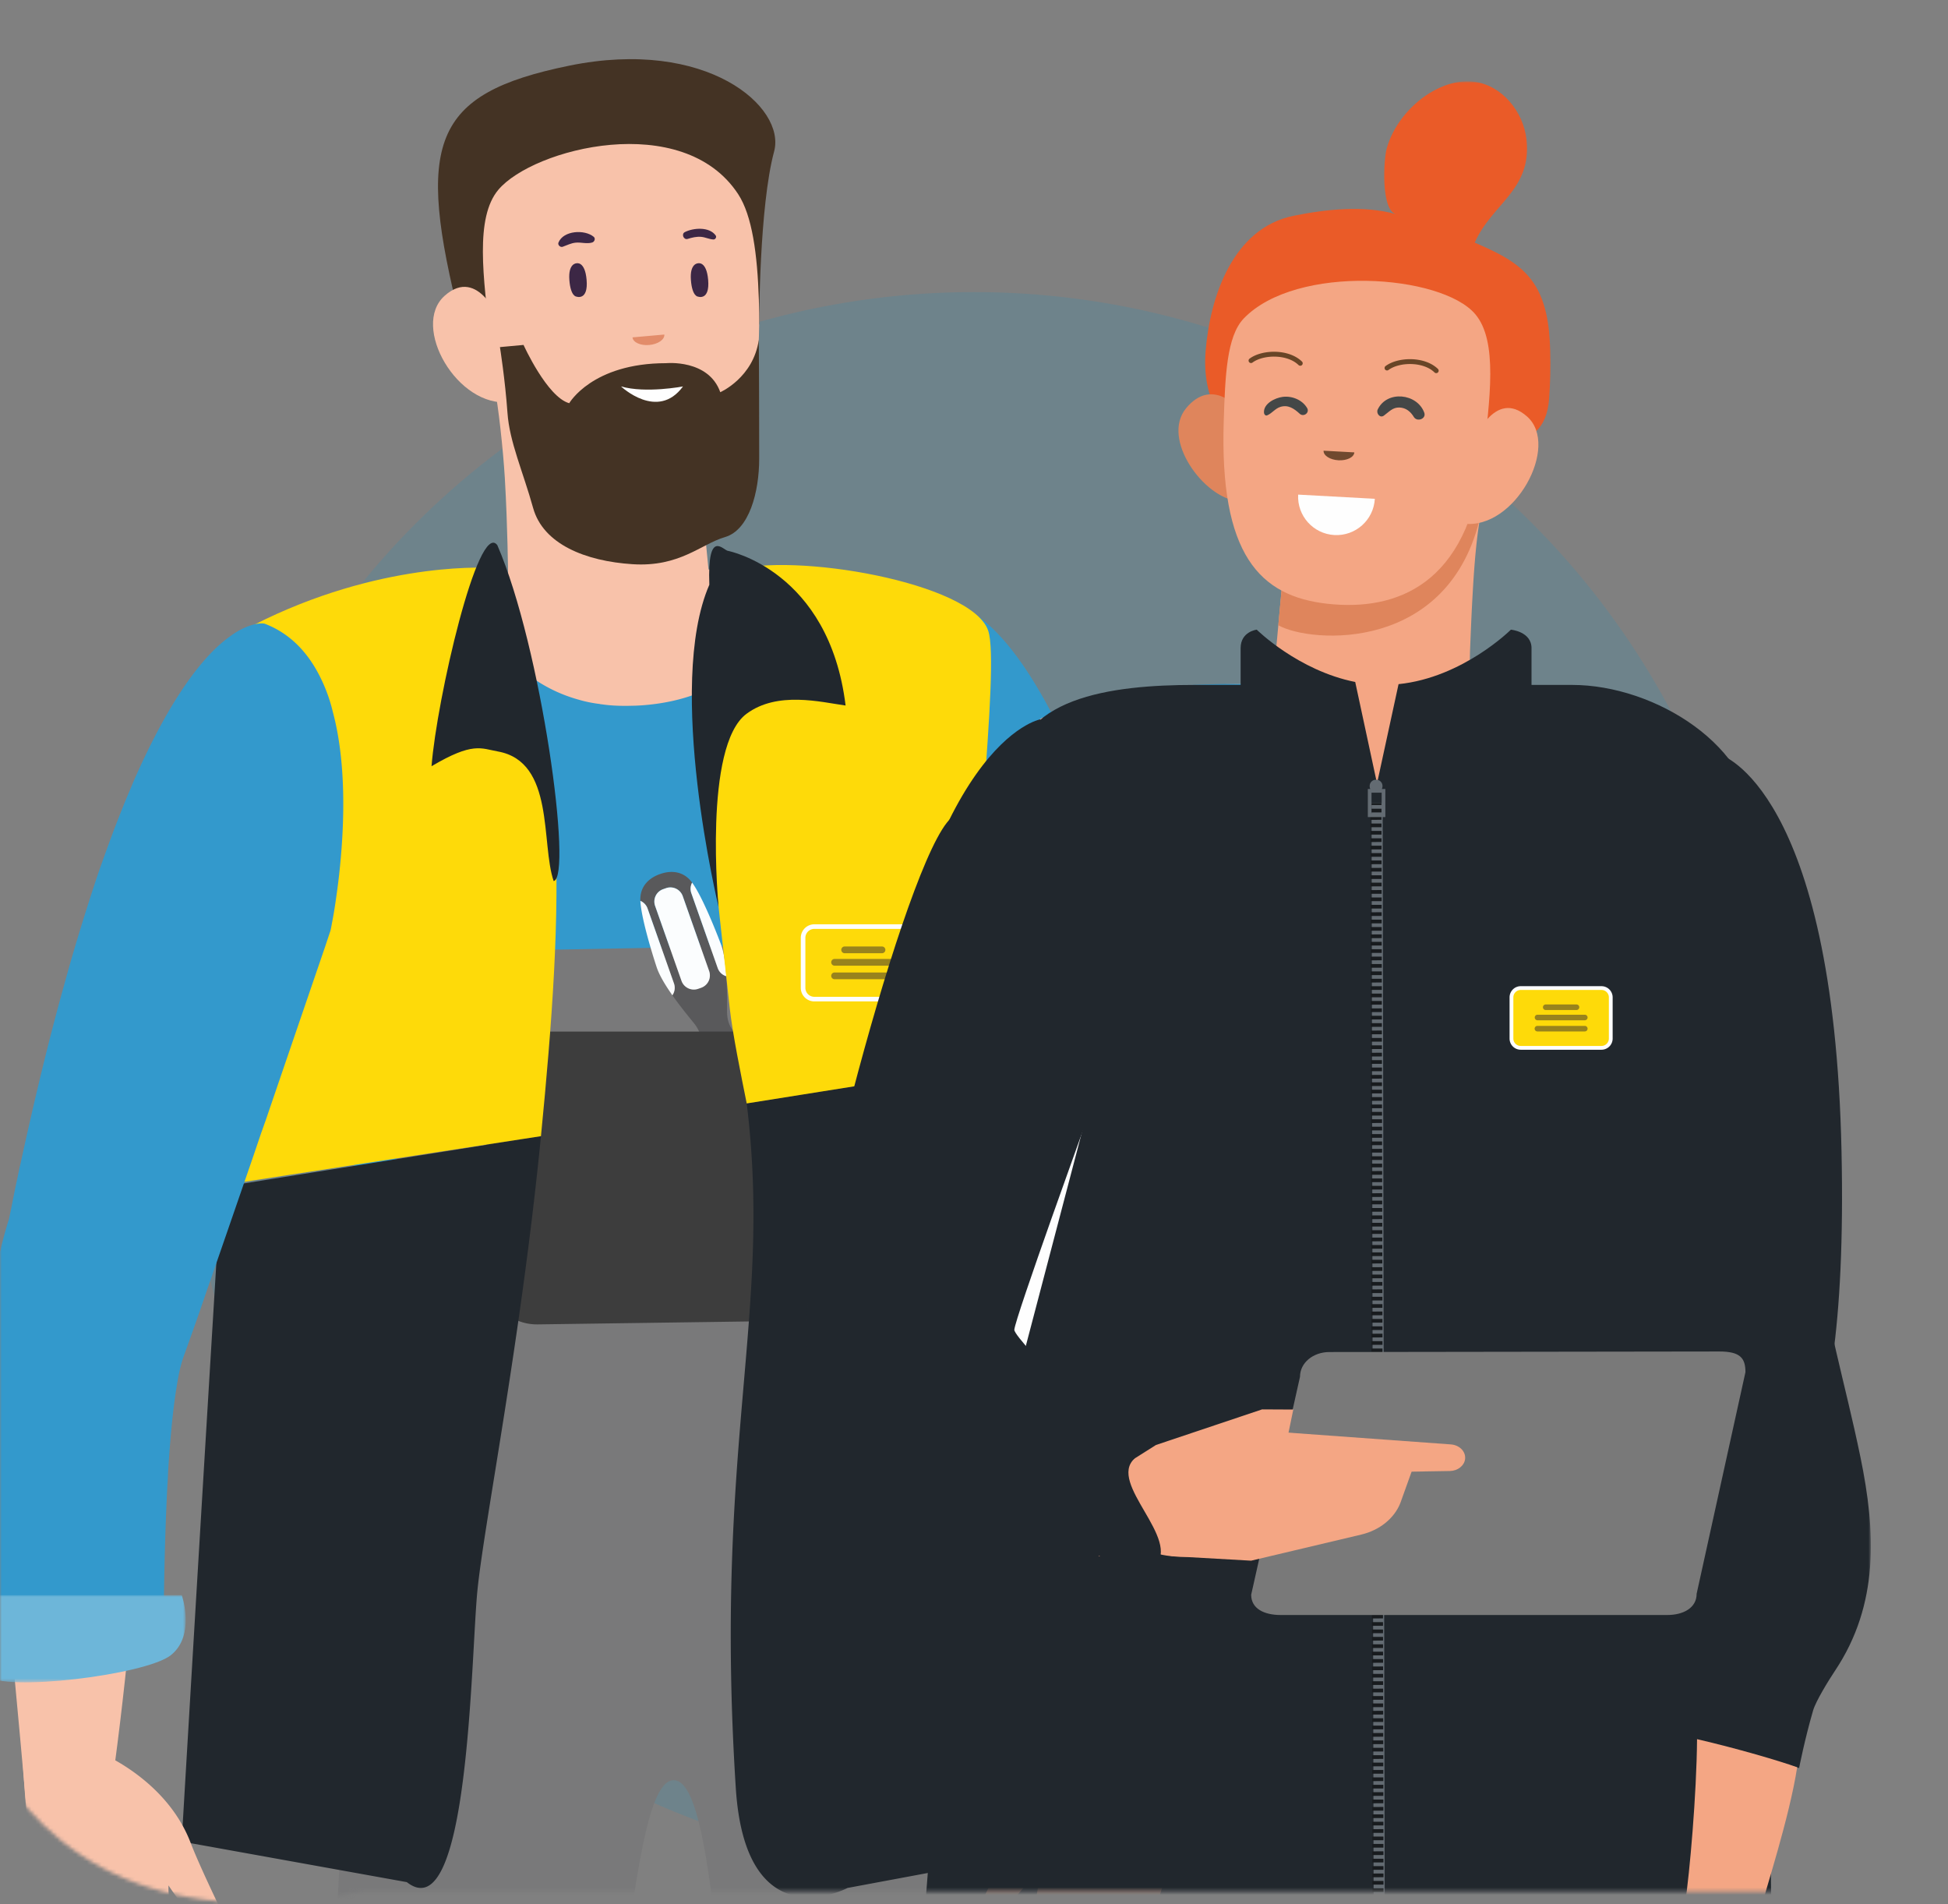 <svg viewBox="0 0 527 515" xmlns="http://www.w3.org/2000/svg"><rect x="0" y="0" width="527" height="515" fill="#808080" stroke="none"/><mask id="a" fill="#fff"><path d="M531.276 511.628c4.649-16.556 18.09-216.263 18.09-234.307 0-106.018-33.017-269.459-138.913-269.459-30.312 0-278.741-26.54-317.802 24.766-97.397 127.929-202.289 520.484 5.104 479z" fill-rule="evenodd"/></mask><mask id="b" fill="#fff"><path d="M0 0h59.243v23.573H0z" fill-rule="evenodd"/></mask><mask id="c" fill="#fff"><path d="M0 0h59.244v23.574H0z" fill-rule="evenodd"/></mask><mask id="d" fill="#fff"><path d="M0 986.141h288.135V0H0z" fill-rule="evenodd"/></mask><g fill="none" fill-rule="evenodd"><circle cx="263.5" cy="292.5" fill="#2c94bb" opacity=".2" r="213.5"/><g mask="url(#a)"><path d="M205.38 87.562s.008-31.633 4.047-46.603c3.24-12.004-18.202-30.81-55.432-23.198-37.23 7.613-41.65 20.76-29.374 69.304 0 0 79.178 16.462 80.76.497" fill="#443324"/><path d="M264.17 959.807c-16.287 7.878-30.98 4.591-30.98 4.591s-33.444-390.704-35.91-411.487c-4.59-39.05-7.104-71.4-15.04-71.4-8.158 0-10.913 36.554-15.697 63.377-5.268 29.724-47.702 417.384-47.702 417.384-20.88 5.364-33.107-1.208-33.107-1.208s2.078-217.633 1.74-263.112c-.87-115.849 3.904-200.663 9.124-257.644 5.75-62.298 12.045-91.352 12.045-91.352l50.119 5.751 87.382-5.751s9.762 33.687 17.785 94.825c3.43 26.098 6.573 57.175 8.506 92.843 7.83 145.862-8.264 423.183-8.264 423.183" fill="#79797a"/><path d="M246.143 348.956s-72.013 17.98-137.5 0c0 0-11.417-63.548-14.366-82.059-5.606-34.7-23.005-77.522-27.645-88.638-.676-1.595-.049-3.48 1.45-4.398 6.815-4.157 27.981-14.884 57.22-17.735 3.867-.435 7.941-.686 12.145-.734 0 0-.097-12.759-.87-26.05-.484-7.975-1.709-19.168-2.82-24.823 0 0 23.12 22.792 54.823 16.316l2.175 23.683.918 9.52s9.606-.039 21.591.783c14.983 1.015 33.638 3.383 42 8.7 30.4 19.574-9.12 185.435-9.12 185.435" fill="#f8c2aa"/><path d="M199.695 52.51c3.798 5.8 5.203 16.208 5.604 28.605 1.213 37.528-10.027 49.25-29.196 51.314-19.169 2.064-39.221-5.309-43.35-40.106-2.065-17.4-4.266-33.475 2.064-40.992 9.437-11.207 49.956-21.608 64.878 1.18" fill="#f8c2aa"/><path d="M135.419 87.3s-5.866-15.544-15.123-7.306c-9.258 8.24 3.477 30.481 17.635 28.741 0 0 2-16.118-2.512-21.435" fill="#f8c2aa"/><path d="M188.825 80.224s3.244 1.207 2.753-4.537c-.442-5.165-2.753-4.468-2.753-4.468s-2.254-.016-1.913 4.502c.34 4.519 1.913 4.503 1.913 4.503M155.943 80.224s3.245 1.207 2.753-4.537c-.442-5.165-2.753-4.468-2.753-4.468s-2.254-.016-1.913 4.502c.341 4.519 1.913 4.503 1.913 4.503M185.266 62.779c2.325-1.184 6.668-1.5 8.36.919.307.44-.1 1.105-.62 1.078-1.155-.06-2.174-.618-3.33-.715-1.257-.103-2.446.183-3.633.56-1.077.34-1.8-1.321-.777-1.842M151.08 65.615c1.324-3.298 7.084-3.611 9.54-1.567.56.466.204 1.35-.406 1.54-1.432.446-2.954-.094-4.441.042-1.306.12-2.345.693-3.558 1.119-.623.219-1.392-.491-1.134-1.134" fill="#3c2745"/><path d="M66.632 178.26c1.498 3.576 4.291 10.446 7.626 19.242.58 1.595 1.209 3.335 1.886 5.074 4.058 11.165 8.65 24.698 12.371 38.472.533 1.934 1.064 3.866 1.5 5.8.338 1.305.676 2.61.965 3.866a37.76 37.76 0 01.726 3.191c.483 2.03.918 4.06 1.304 6.088.483 2.321.881 4.633 1.267 6.905 1.16 7.25 1.536 26.3 1.584 46.646 0 2.61.048 5.22 0 7.781-.048 29.095-.627 58.191-.627 58.191s7.116-1.506 1.364 60.792c60.51 13.63 146.43 7.5 170.161 4.888-8.023-61.137-16.77-96.854-16.77-96.854s1.255-5.896 3.14-15.61c.193-1.16.436-2.369.63-3.625.385-1.837.724-3.819 1.11-5.848.725-4.012 1.498-8.409 2.321-13.05.482-2.948.965-5.896 1.45-8.892.773-4.833 1.595-9.909 2.368-15.127.24-1.837.483-3.674.773-5.51 1.789-12.857 3.383-26.438 4.447-39.68.242-2.948.435-5.896.629-8.845.869-14.354.966-27.934-.194-39.292-.145-1.789-.387-3.529-.63-5.22-1.739-11.744-5.067-20.449-10.77-24.122a5.707 5.707 0 00-.925-.527 30.298 30.298 0 00-4.833-2.127c-4.205-1.545-9.425-2.754-15.03-3.672l-1.886-.29a135.124 135.124 0 00-6.332-.87 260.868 260.868 0 00-12.993-1.213c0 .144-.056.294-.104.44-1.112 6.862-4.01 16.143-11.165 23.536-.773.87-1.69 1.692-2.609 2.466-5.897 4.977-14.21 8.698-25.858 9.52-.82.048-1.594.097-2.368.097-2.997.097-5.799 0-8.409-.387-.193 0-.387-.048-.58-.096a34.443 34.443 0 01-5.654-1.16c-17.352-4.833-25.858-19.09-29.724-28.999-.53-1.256-.967-2.417-1.256-3.479a2.48 2.48 0 00-.235-.634c-9.328.87-17.84 2.615-25.284 4.645-11.213 3.093-20.106 6.863-26.05 9.86a154.375 154.375 0 00-3.093 1.595 75.27 75.27 0 00-2.793 1.636 3.437 3.437 0 00-1.46 1.65c-.339.87-.377 1.83.01 2.747" fill="#39c"/><path d="M321.592 451.055s-1.06 39.688-4.45 50.664c-3.362 10.984-10.585 35.138-16.7 40.951 0 0-1.394.843-3.739 1.524a6.788 6.788 0 01-1.069.269c-2.13.507-4.847.853-7.94.399-.224-.03-.48-.067-.735-.104a23.092 23.092 0 01-6.978-2.488l-.597-.363c-1.828-1.069-3.704-2.449-5.593-4.263 0 0 7.93-24.424 7.493-33.07 0 0-8.554 13.335-13.505 12.998l-2.777-1.96s7.565-15.406 10.306-22.575c6.666-17.438 24.987-24.563 24.987-24.563s18.485-30.57 21.297-17.419" fill="#f8c2aa"/><path d="M317.69 357.607c1.673 1.15 3.226 2.476 4.538 4.02 14.703 17.318 3.28 59.045 1.42 79-1.567 16.78-3.106 33.565-4.59 50.353-9.512 16.448-23.187-18.784-23.187-18.784-2.09-15.616-3.74-31.302-5.198-46.986-1.442-15.518-13.4-63.79 5.25-71.3 6.563-2.642 14.234-.936 20.281 2.737a31.63 31.63 0 011.486.96" fill="#f8c2aa"/><path d="M333.248 408.492c-.097 2.465-.241 4.93-.386 7.49-.483 7.928-1.21 16.24-2.368 24.94 0 0-21.266 5.509-47.896-5.22 0 0 0-19.863-1.015-39.485-.097-1.21-.145-2.417-.193-3.625-.387-6.09-.871-12.035-1.498-17.206-.243-1.934-.484-3.77-.774-5.461-.531-3.53-1.208-6.477-1.981-8.555a1282.88 1282.88 0 01-4.35-12.228c-.435-1.353-.967-2.754-1.45-4.253-3.528-10.101-8.071-23.295-12.711-36.731l-2.465-7.25c-.387-1.015-.725-2.078-1.111-3.093-.484-1.401-.967-2.851-1.45-4.253-6.332-18.51-12.131-35.426-14.693-42.918l-1.353-4.06c-.048-.048-.242-.821-.484-2.271-.338-1.691-.773-4.205-1.208-7.394a180.154 180.154 0 01-.967-7.926c-1.208-12.083-1.691-28.322 1.934-41.807a43.57 43.57 0 012.996-8.554c3.287-7.007 8.217-12.566 15.467-15.321 0 0 1.546-.386 4.349.677 1.353.483 3.044 1.305 4.929 2.706 6.429 4.543 15.612 15.128 26.244 39.438.677 1.643 1.402 3.335 2.126 5.075a358.306 358.306 0 013.384 8.602 765.9 765.9 0 013.915 10.827 601.183 601.183 0 017.78 24.986c.436 1.596.918 3.239 1.354 4.882 2.948 10.488 5.896 22.135 8.845 34.99.87 3.77 1.74 7.638 2.61 11.6.24 1.064.435 2.127.725 3.19.386 1.934.82 3.963 1.257 5.994.53 2.657 1.063 5.364 1.642 8.119 0 0 3.384 9.86 5.993 27.694.29 1.884.532 3.866.823 5.944.047.339.096.726.144 1.11.29 2.708.628 5.56.87 8.605 1.064 11.55 1.547 25.228.966 40.742" fill="#39c"/><path d="M59.244 0s-.918 17.219-5.365 21.748c-4.448 4.529-43.071-.153-49.845-5.514C-2.74 10.874 1.065 0 1.065 0z" fill="#6db6d9" mask="url(#b)" transform="translate(276.63 426.082)"/><path d="M180.199 98.232s11.472-1.153 14.662 7.85c0 0 8.952-3.904 10.42-14.168 0 0 .106 12.606.106 32.144 0 9.074-2.714 19.303-9.24 21.205-6.523 1.904-12.232 8.157-25.01 7.34-12.777-.815-24.195-5.436-26.914-15.224-2.718-9.787-6.378-17.826-6.932-25.69-.634-8.994-2.04-17.807-2.04-17.807l6.385-.586s6.363 14.089 12.359 15.765c0 0 6.178-10.83 26.204-10.83" fill="#443324"/><path d="M184.773 104.52s-10.069 1.938-16.76 0c0 0 9.905 9.374 16.76 0" fill="#fefefe"/><path d="M92.866 488.405l174.666-13.968c-.097-9.376-.387-19.187-.772-29.24-2.37-62.395-9.28-131.991-9.57-134.987 0-.097-18.013-52.668-18.013-52.668 4.204-53.212-1.851-88.361-4.703-100.347-6.96-1.16-14.443-1.937-21.21-2.373 0 .145-.055.295-.103.44 9.617 30.206 4.833 100.286 4.833 100.286l-74.768 1.45c-1.063-45.818-11.31-81.533-16.432-96.758-.532-1.257-.967-2.417-1.256-3.48a2.495 2.495 0 00-.235-.633c-9.33.87-17.841 2.615-25.285 4.644 15.708 34.412 17.102 98.219 17.102 98.219L95.234 379.516z" fill="#79797a"/><path d="M225.563 249.52c.213-.404.49-.8.887-1.16 2.587-2.363 6.76-.705 7.601 2.527.264 1.017.17 2.109-.15 3.138a5.23 5.23 0 01-1.934 3.385c-2.556 2.02-6.277 1.179-7.759-1.73-1.129-2.217-.39-4.718 1.355-6.16M125.72 251.477c.145-1.66 1.27-2.965 2.737-3.624.107-.058.217-.106.328-.157.08-.03.155-.06.235-.085.27-.111.533-.232.831-.3 3.24-.74 6.702 1.515 6.916 4.909.128 2.047-.987 3.949-2.612 5.035-.51.518-1.082.88-1.705 1.087a3.47 3.47 0 01-.793.2c-.072.01-.14.024-.213.03a2.955 2.955 0 01-.84-.024 5.632 5.632 0 01-4.448-3.036c-.656-1.3-.757-2.726-.437-4.035" fill="#281a2f"/><path d="M195.68 284.715l-1.254.441 18.977 53.856 1.772 1.935.567-.199.167-2.62-18.977-53.854z" fill="#829ba8"/><path d="M197.298 279.254l-6.66 2.347a2.892 2.892 0 101.923 5.455l6.66-2.347a2.892 2.892 0 00-1.923-5.455" fill="#414042"/><path d="M188.174 284.22l.824 2.34 12.688-4.47-.825-2.34z" fill="#414042"/><path d="M189.684 267.167l-.802.282a3.54 3.54 0 01-4.516-2.163l-7.14-20.265a3.54 3.54 0 012.162-4.516l.802-.282a3.54 3.54 0 014.517 2.163l7.141 20.263a3.543 3.543 0 01-2.164 4.518m6.823-3.115a3.537 3.537 0 01-2.344-2.218l-7.139-20.265a3.526 3.526 0 01.22-2.843 8.233 8.233 0 00-.628-.767c-2.565-2.727-5.895-2.306-7.966-1.575l-.179.062c-2.07.73-4.93 2.49-5.219 6.221a8.271 8.271 0 00-.008.992 3.53 3.53 0 011.953 2.077l7.14 20.265a3.527 3.527 0 01-.434 3.196c2.154 3.062 4.518 5.916 5.831 7.544 2.438 3.022 1.92 5.447 1.92 5.447l8.96-3.157s-1.926-1.565-1.92-5.447c.002-2.092.053-5.797-.187-9.532" fill="#59595b"/><path d="M175.197 245.737a3.524 3.524 0 00-1.953-2.077c.189 4.306 2.89 13.32 4.378 17.87.744 2.278 2.436 5.048 4.28 7.668a3.53 3.53 0 00.436-3.196zM184.708 242.386a3.541 3.541 0 00-4.518-2.163l-.801.282a3.54 3.54 0 00-2.162 4.517l7.139 20.264a3.54 3.54 0 004.517 2.163l.802-.282a3.543 3.543 0 002.164-4.517zM187.243 238.726a3.537 3.537 0 00-.22 2.844l7.14 20.264a3.528 3.528 0 002.345 2.218c-.206-3.198-.625-6.417-1.473-8.658-1.692-4.48-5.238-13.194-7.792-16.668" fill="#fbfdfe"/><path d="M131.622 279.019v65.578c0 7.598 6.214 13.725 13.81 13.619l79.062-1.1c7.632-.106 13.686-6.461 13.422-14.09l-2.217-64.007z" fill="#3d3d3d"/><path d="M59.793 321.04a.388.388 0 00-.002.034l86.558-13.77c-5.404 55.16-15.41 104.845-17.2 122.992-1.777 18.021-2.245 91.997-19.086 78.775l-60.914-10.976s5.356-90.949 10.644-177.056M261.395 329.168c0 34.86 7.778 174.04 7.778 174.04l-39.896 7.437s-27.547 14.712-30.219-27.029c-5.959-93.06 9.97-128.176 2.95-185.168l59.78-9.51c-.206 16.72-.393 31.195-.393 40.23" fill="#21272d"/><path d="M59.79 321.075c-17.144-68.614-4.364-144.952 5.647-150.355 34.213-18.468 64.259-17.281 67.157-17.124 22.474 39.195 19.715 92.854 13.755 153.708l-80.972 12.45c0-.011-5.298 2.475-5.586 1.32M197.95 154.4c16.208-5.223 64.972 3.122 69.39 16.185 3.278 9.679-4.932 73.567-5.552 118.353l-59.78 9.51c-1.55-7.738-3.816-18.773-4.59-25.77-7.37-66.641-11.258-96.067.532-118.277" fill="#feda09"/><path d="M246.81 250.619h-26.502a3.048 3.048 0 00-3.047 3.048v13.52a3.047 3.047 0 003.047 3.048h26.501a3.047 3.047 0 003.047-3.047v-13.521a3.048 3.048 0 00-3.047-3.048" fill="#feda09"/><path d="M220.308 251.24a2.428 2.428 0 00-2.425 2.427v13.52a2.427 2.427 0 002.425 2.426h26.501a2.428 2.428 0 002.426-2.425v-13.521a2.428 2.428 0 00-2.426-2.426zm-3.669 15.948v-13.521a3.674 3.674 0 013.67-3.67h26.5a3.674 3.674 0 013.67 3.67v13.52a3.674 3.674 0 01-3.67 3.67h-26.5a3.674 3.674 0 01-3.67-3.67z" fill="#fefefe"/><g fill="#98831d"><path d="M238.61 256.91h-10.103M228.507 257.824h10.103a.912.912 0 000-1.824h-10.103a.911.911 0 100 1.824M241.335 260.279h-15.552M225.784 261.19h15.552a.912.912 0 100-1.823h-15.552a.912.912 0 100 1.824M241.335 263.943h-15.552M225.784 264.855h15.552a.912.912 0 100-1.824h-15.552a.912.912 0 100 1.824"/></g><path d="M134.544 147.453c-5.188-6.91-16.402 41.73-17.798 59.793 11.197-6.635 13.377-4.812 17.958-3.991 15.442 2.77 11.58 24.914 15.08 35.052 5.17-1.004-3.265-63.225-15.24-90.854M194.4 245.31s-14.459-59.71-2.499-87.154c-.577-15.577 3.876-9.144 5.107-9.148 0 0 27.29 5.338 31.755 41.82-6.738-.942-18.445-3.964-26.8 2.236-11.78 8.733-7.563 52.247-7.563 52.247" fill="#21272d"/><path d="M5.28 456.431s1.06 39.688 4.45 50.664c3.363 10.985 10.586 35.139 16.7 40.951 0 0 1.395.843 3.74 1.524a6.68 6.68 0 001.069.269c2.13.507 4.847.854 7.94.399.224-.029.48-.066.735-.103a23.119 23.119 0 006.978-2.488l.597-.364c1.828-1.069 3.704-2.448 5.593-4.263 0 0-7.93-24.423-7.493-33.07 0 0 8.554 13.335 13.505 12.998l2.777-1.96s-7.565-15.406-10.306-22.574c-6.666-17.439-24.987-24.564-24.987-24.564S8.092 443.281 5.28 456.431" fill="#f8c2aa"/><path d="M9.183 362.984c-1.674 1.149-3.226 2.475-4.538 4.02-14.703 17.318-3.28 59.044-1.419 79 1.566 16.78 3.105 33.564 4.59 50.353 9.511 16.447 23.186-18.785 23.186-18.785 2.09-15.615 3.74-31.301 5.198-46.986 1.442-15.518 13.401-63.79-5.25-71.3-6.563-2.642-14.234-.935-20.28 2.737-.505.307-1.002.626-1.487.96" fill="#f8c2aa"/><path d="M-6.374 413.869c.097 2.465.24 4.93.386 7.49.483 7.927 1.208 16.24 2.368 24.94 0 0 21.266 5.509 47.896-5.22 0 0 0-19.864 1.015-39.486.097-1.208.145-2.416.193-3.625.386-6.09.87-12.035 1.498-17.205.242-1.934.484-3.771.774-5.462.53-3.528 1.208-6.476 1.98-8.555a1272.67 1272.67 0 004.35-12.228c.436-1.353.968-2.754 1.45-4.253 3.529-10.101 8.072-23.294 12.712-36.73l2.465-7.25c.387-1.016.725-2.078 1.11-3.093.485-1.402.967-2.852 1.45-4.254 6.333-18.51 12.132-35.426 14.694-42.917l1.353-4.06c.048-.048.242-.821.483-2.272.339-1.691.774-4.204 1.209-7.394.338-2.32.677-5.027.967-7.926 1.208-12.083 1.69-28.322-1.934-41.806a43.57 43.57 0 00-2.996-8.554c-3.287-7.008-8.217-12.567-15.467-15.322 0 0-1.546-.386-4.35.677-1.352.484-3.043 1.306-4.928 2.706-6.43 4.544-15.612 15.128-26.244 39.439-.677 1.643-1.402 3.335-2.126 5.074a355.91 355.91 0 00-3.384 8.603 761.406 761.406 0 00-3.915 10.827 600.71 600.71 0 00-7.78 24.986c-.436 1.595-.92 3.238-1.354 4.882-2.948 10.487-5.896 22.134-8.845 34.99-.87 3.77-1.74 7.637-2.61 11.6-.24 1.064-.435 2.127-.725 3.19a427.556 427.556 0 01-1.257 5.993c-.53 2.658-1.063 5.364-1.643 8.119 0 0-3.383 9.86-5.992 27.694-.29 1.885-.532 3.866-.823 5.945-.047.338-.096.725-.144 1.11-.29 2.707-.628 5.559-.87 8.604-1.064 11.55-1.547 25.228-.966 40.743" fill="#39c"/><path d="M0 0s.918 17.219 5.365 21.749c4.448 4.529 43.07-.153 49.845-5.514S58.179 0 58.179 0z" fill="#6db6d9" mask="url(#c)" transform="translate(-9 431.458)"/><path d="M171.115 91.25c.12 1.35 2.144 2.271 4.52 2.061 2.378-.21 4.209-1.476 4.088-2.826" fill="#e28c6a"/></g><g mask="url(#a)"><path d="M463.832 901.363v6.586c0 8.102 0 15.73-.048 22.742.048 2.132.048 4.217 0 6.207 0 22.031-.047 36.34-.047 36.34s-1.706.9-4.927 1.8c-4.927 1.28-13.361 2.464-24.685 0-.947-.142-1.895-.379-2.842-.616 0 0-2.038-14.64-5.401-38.377-.285-1.895-.522-3.885-.854-5.874-.994-7.155-2.084-15.02-3.268-23.407-.379-2.7-.758-5.448-1.185-8.243-1.279-9.05-2.606-18.715-4.075-28.806-.331-2.417-.663-4.88-.994-7.344-1.327-9.239-2.653-18.81-4.028-28.57a543.598 543.598 0 01-1.232-8.528c-1.516-10.708-3.079-21.605-4.596-32.644a484.677 484.677 0 01-1.231-8.623c-1.138-7.866-2.228-15.778-3.412-23.643-.426-3.222-.9-6.49-1.326-9.713-1.659-11.56-3.269-23.025-4.88-34.255-.379-2.795-.806-5.59-1.185-8.338-1.184-8.434-2.369-16.725-3.506-24.78-.473-3.03-.9-6.017-1.327-8.954-1.373-9.855-2.747-19.33-4.027-28.333-.426-2.843-.805-5.639-1.232-8.339-1.231-8.528-2.369-16.488-3.459-23.879a734.505 734.505 0 00-1.278-8.718c-1.043-7.39-2.038-14.024-2.891-19.756-.473-3.033-.852-5.829-1.232-8.292-.994-6.585-1.753-11.276-2.179-13.645-4.69-26.296-8.007-30.749-11.371-31.839-3.932-1.327-9.57 5.543-12.509 36.056-.141 1.421-.377 4.596-.756 9.286-.191 2.37-.38 5.164-.617 8.291-.473 5.875-.995 12.982-1.611 21.18-.189 2.841-.427 5.827-.663 8.906-.474 7.154-1.042 14.877-1.658 23.17-.19 2.841-.427 5.778-.616 8.717-.617 8.291-1.233 17.008-1.895 26.105-.237 2.985-.427 6.017-.664 9.097-.616 8.86-1.279 17.957-1.942 27.243l-.569 8.054c-.947 12.698-1.847 25.632-2.796 38.71a622.196 622.196 0 01-.663 9.19c-.711 10.045-1.421 20.042-2.132 29.991-.189 2.843-.378 5.686-.616 8.53-.758 10.896-1.515 21.698-2.274 32.216-.237 3.08-.426 6.161-.663 9.24-.663 9.143-1.28 18.051-1.895 26.674l-.427 6.538c-.711 9.62-1.374 18.762-1.99 27.385a437.97 437.97 0 01-.615 8.387c-.711 10.85-1.422 20.61-1.99 28.995-.143 1.801-.284 3.507-.379 5.117-1.233 17.483-1.99 27.907-1.99 27.907s-1.28.284-3.506.521c-4.691.38-13.645.38-23.548-3.554-1.09-.425-2.18-.947-3.317-1.468 0 0-.473-8.717-1.231-23.879-.048-1.374-.143-2.795-.189-4.312a4261.677 4261.677 0 01-1.754-36.434c-.189-3.175-.331-6.444-.521-9.808-.379-8.67-.806-17.956-1.232-27.669-.095-1.185-.142-2.369-.19-3.554-.331-6.917-.615-14.119-.947-21.509-.142-3.317-.284-6.68-.474-10.092-.426-10.329-.852-20.942-1.279-31.839l-.284-6.68c-.379-9.43-.758-19-1.138-28.665-.141-3.128-.236-6.207-.378-9.38-.521-14.168-1.043-28.476-1.468-42.785-.096-1.753-.143-3.506-.238-5.21-.284-9.714-.568-19.38-.9-28.997-.047-3.175-.143-6.349-.237-9.523a2898.47 2898.47 0 01-.71-27.765c-.095-2.463-.143-4.88-.19-7.296a1738.45 1738.45 0 01-.427-21.7 533.89 533.89 0 01-.189-8.575c-.143-9.38-.237-18.478-.331-27.196 0-2.51-.048-5.022-.048-7.438-.048-5.496-.048-10.803-.048-15.967 0-23.026 2.606-53.775 4.217-71.02.237-2.56.475-4.787.663-6.635 0-.19.048-.33.048-.52h.663l114.658 2.747 55.907-2.748s0 10.376 4.075 94.048c.142 2.938.332 6.017.473 9.192.284 6.206.616 12.792.947 19.756.143 2.37.285 4.832.38 7.344.237 4.36.474 8.861.71 13.503.095 1.942.191 3.933.285 5.923.142 2.843.332 5.78.474 8.718.615 12.413 1.326 25.773 2.084 40.177.143 2.701.284 5.354.427 8.102.284 5.922.616 11.986.947 18.24.143 3.365.332 6.73.522 10.187l.141 2.558c.38 7.487.712 19.71.948 34.92.048 2.51.095 5.117.143 7.817.094 6.775.142 14.071.236 21.652 0 2.89.048 5.875.048 8.86.142 11.56.19 23.737.237 36.103.047 1.99.047 3.933 0 5.922.094 7.818.094 15.682.094 23.453a227.36 227.36 0 010 8.007c.095 13.597.095 26.911.095 39.324" fill="#246a8d"/><path d="M447.964 317.499c-2.843 48.469 8.296 139.33 8.296 139.33-64.2 17.673-180.515 5.686-180.515 5.686s-23.552-249.297 6.297-268.439c14.688-9.475 62.309-9.298 62.309-9.298l.71-7.533.19-1.848 2.142-23.215c31.08 6.348 53.193-12.982 53.193-12.982-1.09 5.543-1.75 13.503-2.176 21.32-.332 5.543-.521 10.898-.711 15.351a947.756 947.756 0 00-.19 10.187c34.729.569 60.406 13.462 67.987 18.107a3.446 3.446 0 011.42 4.314c-4.548 10.898-15.73 54.108-18.952 109.02" fill="#f4a684"/><path d="M400.586 139.2c-8.247 37.438-45.92 34.872-54.763 29.918l1.57-16.937c24.303 4.96 42.494-8.075 49.53-12.98 1.95-1.36 3.663 0 3.663 0" fill="#df855c"/><path d="M447.964 317.499C445.12 365.968 479.31 548.84 479.31 548.84c-141.104 27.74-231.275-4.808-231.275-4.808s14.913-120.972 34.007-349.956c0 0 8.749-9.132 54.956-9.132 3.838 17.483 14.025 61.072 25.112 86.751 0 0 33.354-54.106 47.52-84.903 28.522 2.843 49.186 13.298 55.866 17.373a3.446 3.446 0 011.42 4.314c-4.55 10.898-15.73 54.108-18.952 109.02" fill="#328dbc"/><path d="M425.324 185.254h-10.996v-9.935c0-4.51-5.58-5.01-5.58-5.01s-12.977 12.953-30.392 14.736l-5.825 26.853-5.899-27.44c-15.46-3.08-26.645-14.15-26.645-14.15s-4.36.502-4.36 5.01v9.936H323.25c-22.374 0-49.31 3.272-48.839 25.64l-26.374 333.138c2.873 5.57 47.472 13.125 76.308 14.178 39.957 1.458 88.906 10.107 154.965-9.37 0-102.525-4.625-222.016-4.625-324.541 0-22.368-26.987-39.045-49.36-39.045" fill="#21272d"/><path d="M372.554 217.241l.645 341.926" stroke="#636b72" stroke-width="3"/><path d="M372.231 217.242l.001.5" stroke="#181b1e" stroke-width="3"/><path d="M372.234 218.741l.64 339.426" stroke="#181b1e" stroke-dasharray="1 1" stroke-width="3"/><path d="M372.32 214.36h-.087a1.695 1.695 0 01-1.689-1.69v-.086c0-.929.76-1.69 1.69-1.69h.085c.93 0 1.69.761 1.69 1.69v.086c0 .928-.76 1.69-1.69 1.69" fill="#636b72"/><path d="M152.544 198.499h3.738v-6.598h-3.738z" mask="url(#d)" stroke="#636b72" transform="translate(218 22)"/><path d="M193.413 245.248h21.841a2.512 2.512 0 012.512 2.511v11.144a2.512 2.512 0 01-2.512 2.511h-21.84a2.51 2.51 0 01-2.513-2.51v-11.145a2.51 2.51 0 012.512-2.51" fill="#feda09" mask="url(#d)" transform="translate(218 22)"/><path d="M193.412 245.76a2 2 0 00-1.998 2v11.144a2 2 0 001.998 1.998h21.842a2 2 0 001.998-1.998V247.76a2 2 0 00-1.998-2zm21.842 16.167h-21.842a3.026 3.026 0 01-3.023-3.023V247.76a3.026 3.026 0 013.023-3.024h21.842a3.026 3.026 0 013.023 3.024v11.144a3.026 3.026 0 01-3.023 3.023z" fill="#fefefe" mask="url(#d)" transform="translate(218 22)"/><path d="M200.17 250.434h8.326M208.497 251.186h-8.327a.752.752 0 010-1.504h8.327a.752.752 0 010 1.504M197.925 253.209h12.817M210.741 253.96h-12.817a.752.752 0 010-1.503h12.817a.752.752 0 010 1.504M197.925 256.228h12.817M210.741 256.98h-12.817a.75.75 0 110-1.504h12.817a.752.752 0 010 1.505" fill="#98831d" mask="url(#d)" transform="translate(218 22)"/><path d="M247.496 182.165s30.562 9.115 32.694 107.082-20.73 92.191-20.73 92.191-15.955-28.88-34.568-44.955c0 0-8.667-95.711 22.604-154.318M63.428 172.566s-31.411 5.52-44.89 102.578c-13.475 97.06 9.903 93.973 9.903 93.973s19.196-26.835 39.547-40.643c0 0 19.704-94.069-4.56-155.908" fill="#21272d" mask="url(#d)" transform="translate(218 22)"/><path d="M197.505 94.702c1.974-1.842 3.284-4.649 3.59-8.909.309-4.287.406-8.59.29-12.886-.185-6.848-1.068-14.093-5.295-19.482-3.747-4.78-9.556-7.379-15.126-9.8 4.664-10.579 15.507-14.234 14.002-27.905-.828-7.534-6.642-14.673-14.162-15.609-4.252-.529-8.572.881-12.202 3.158-5.304 3.33-9.823 8.89-11.48 14.996-.798 2.941-1.591 16.488 2.527 17.663-8.617-2.459-19.027-1.326-27.733.45-16.422 3.35-22.568 21.93-23.76 36.6-.48 5.932.418 12.152 3.642 17.155 12.316 19.113 41.625 9.96 60.263 8.034 8.536-.88 19.75 1.85 25.444-3.465" fill="#ea5b28" mask="url(#d)" transform="translate(218 22)"/><path d="M116.88 88.37s-6.981-8.379-13.964 0c-6.982 8.38 4.887 24.417 13.965 25.126 0 0 1.047-21.519 0-25.127" fill="#df855c" mask="url(#d)" transform="translate(218 22)"/><path d="M118.476 64.14c-4.64 4.826-5.023 15.653-5.41 27.626-1.172 36.24 9.682 47.56 28.194 49.554s37.877-5.126 41.864-38.732c1.995-16.803 4.12-32.327-1.993-39.586-9.114-10.822-48.415-13.671-62.655 1.139" fill="#f4a684" mask="url(#d)" transform="translate(218 22)"/><path d="M180.549 97.737s5.666-15.01 14.605-7.055c8.94 7.956-3.414 30.63-17.087 28.948 0 0-1.873-16.757 2.482-21.893" fill="#f4a684" mask="url(#d)" transform="translate(218 22)"/><path d="M144.102 102.493c2.3.126 4.22-.83 4.29-2.136l-8.322-.453c-.072 1.305 1.734 2.464 4.032 2.59" fill="#70492f" mask="url(#d)" transform="translate(218 22)"/><path d="M120.412 76.193a.653.653 0 00.43-.129c2.947-2.185 9.401-2.309 12.451.667a.662.662 0 10.925-.947c-3.538-3.453-10.746-3.318-14.164-.783a.66.66 0 00.358 1.192M157.204 78.198a.659.659 0 00.43-.129c2.947-2.185 9.401-2.31 12.451.667a.66.66 0 10.924-.947c-3.538-3.454-10.745-3.318-14.164-.783a.661.661 0 00.36 1.192" fill="#694527" mask="url(#d)" transform="translate(218 22)"/><path d="M143.001 122.716c5.728.312 10.623-4.077 10.936-9.805l-20.742-1.13c-.311 5.728 4.078 10.623 9.806 10.935" fill="#fefefe" mask="url(#d)" transform="translate(218 22)"/><path d="M135.62 88.365c-1.297-2.215-4.08-3.334-6.586-3.023-2.1.261-5.338 1.855-5.075 4.362.04.376.401.822.841.64 1.365-.563 2.153-1.86 3.62-2.3 2.108-.635 3.71.5 5.196 1.867 1.045.962 2.758-.26 2.004-1.546M167.306 89.6c-1.921-5.222-10.098-6.103-12.59-.838-.465.982.574 2.435 1.66 1.66 1.389-.991 2.362-2.278 4.233-2.2 1.776.075 3.007 1.114 3.884 2.564.87 1.434 3.435.507 2.813-1.186" fill="#444747" mask="url(#d)" transform="translate(218 22)"/><path d="M248.379 184.053s8.208 8.71 15.634 36.697c3.396 12.804 7.359 74.745 9.519 93.923 2.302 20.44 7.553 36.903 11.788 57.483 4.12 20.025 5.123 39.75-6.896 57.752-1.72 2.578-5.18 8.196-5.913 10.714-2.297 7.883-3.793 15.595-3.793 15.595s-14.09-3.95-28.214-7.88c-.15-2.787-.364-7.64-.613-13.956-.188-4.777-8.794-22.83-9.004-29.022-1.52-44.801-9.101-112.405-5.45-119.03-4.553-45.551 22.942-102.276 22.942-102.276" fill="#21272d" mask="url(#d)" transform="translate(218 22)"/><path d="M241.11 448.398c-.129 15.074-1.997 36.207-3.23 44.406-.828 5.485-8.139 13.512-9.244 16.173-2.18 5.251-2.715 13.902-3.376 23.461-.477 6.904-4.485 11.41-3.368 12.887 1.044 1.38 5.818.051 7.767-2.628 2.448-3.363 4.846-17.838 4.846-17.838s4.261 13.435 3.597 18.235c-.113.821-1.64 19.492 1.437 20.93 3.49 1.628 17.896-13.785 20.287-17.686 2.39-3.899 3.45-21.7 3.556-23.455.414-6.817-5.988-21.66-4.479-30.343.386-2.215 7.232-23.017 9.29-36.543-4.722-1.703-16.198-5.079-27.084-7.599" fill="#f4a684" mask="url(#d)" transform="translate(218 22)"/><path d="M141.664 343.69l105.487-.146c5.615 0 7.052 1.767 7.052 5.58l-13.206 59.954c0 3.814-3.569 5.741-7.971 5.741h-104.57c-4.402 0-7.97-1.672-7.97-5.484l13.207-58.94c0-3.813 3.569-6.705 7.971-6.705" fill="#797979" mask="url(#d)" transform="translate(218 22)"/><path d="M94.733 368.832l28.703-9.629 8.443.043-7.229 35.034-15.026 4.166c-6.254.997-13.268 1.076-18.53-1.76l-11.32 2.064 2.425-22.009z" fill="#f4a684" mask="url(#d)" transform="translate(218 22)"/><path d="M166.36 369.165l-5.522 15.373c-1.646 4.157-5.607 7.352-10.573 8.527l-29.792 7.061-21.197-1.204s-3.134-.64-6.145-1.601l-13.896 1.657-3.533-22.24 39.38-10.312z" fill="#f4a684" mask="url(#d)" transform="translate(218 22)"/><path d="M174.45 368.672c2.42.152 4.196 1.996 3.896 4.045-.26 1.763-1.988 3.1-4.076 3.157l-46.907.757.878-11.306z" fill="#f4a684" mask="url(#d)" transform="translate(218 22)"/><path d="M51.97 370.79L6.537 358.856l23.47-89.377 45.435 11.931z" fill="#fefefe" mask="url(#d)" transform="translate(218 22)"/><path d="M40.453 198.555C29.306 202.409-.449 316.33.005 337.868c1.08 51.1 94.381 63.927 94.381 63.927 7.456-7.545-12.929-22.583-5.423-29.321 0 0-32.553-32.094-32.553-34.783 0-2.69 20.193-58.452 20.193-58.452s-25.002-84.538-36.15-80.684" fill="#21272d" mask="url(#d)" transform="translate(218 22)"/></g></g></svg>